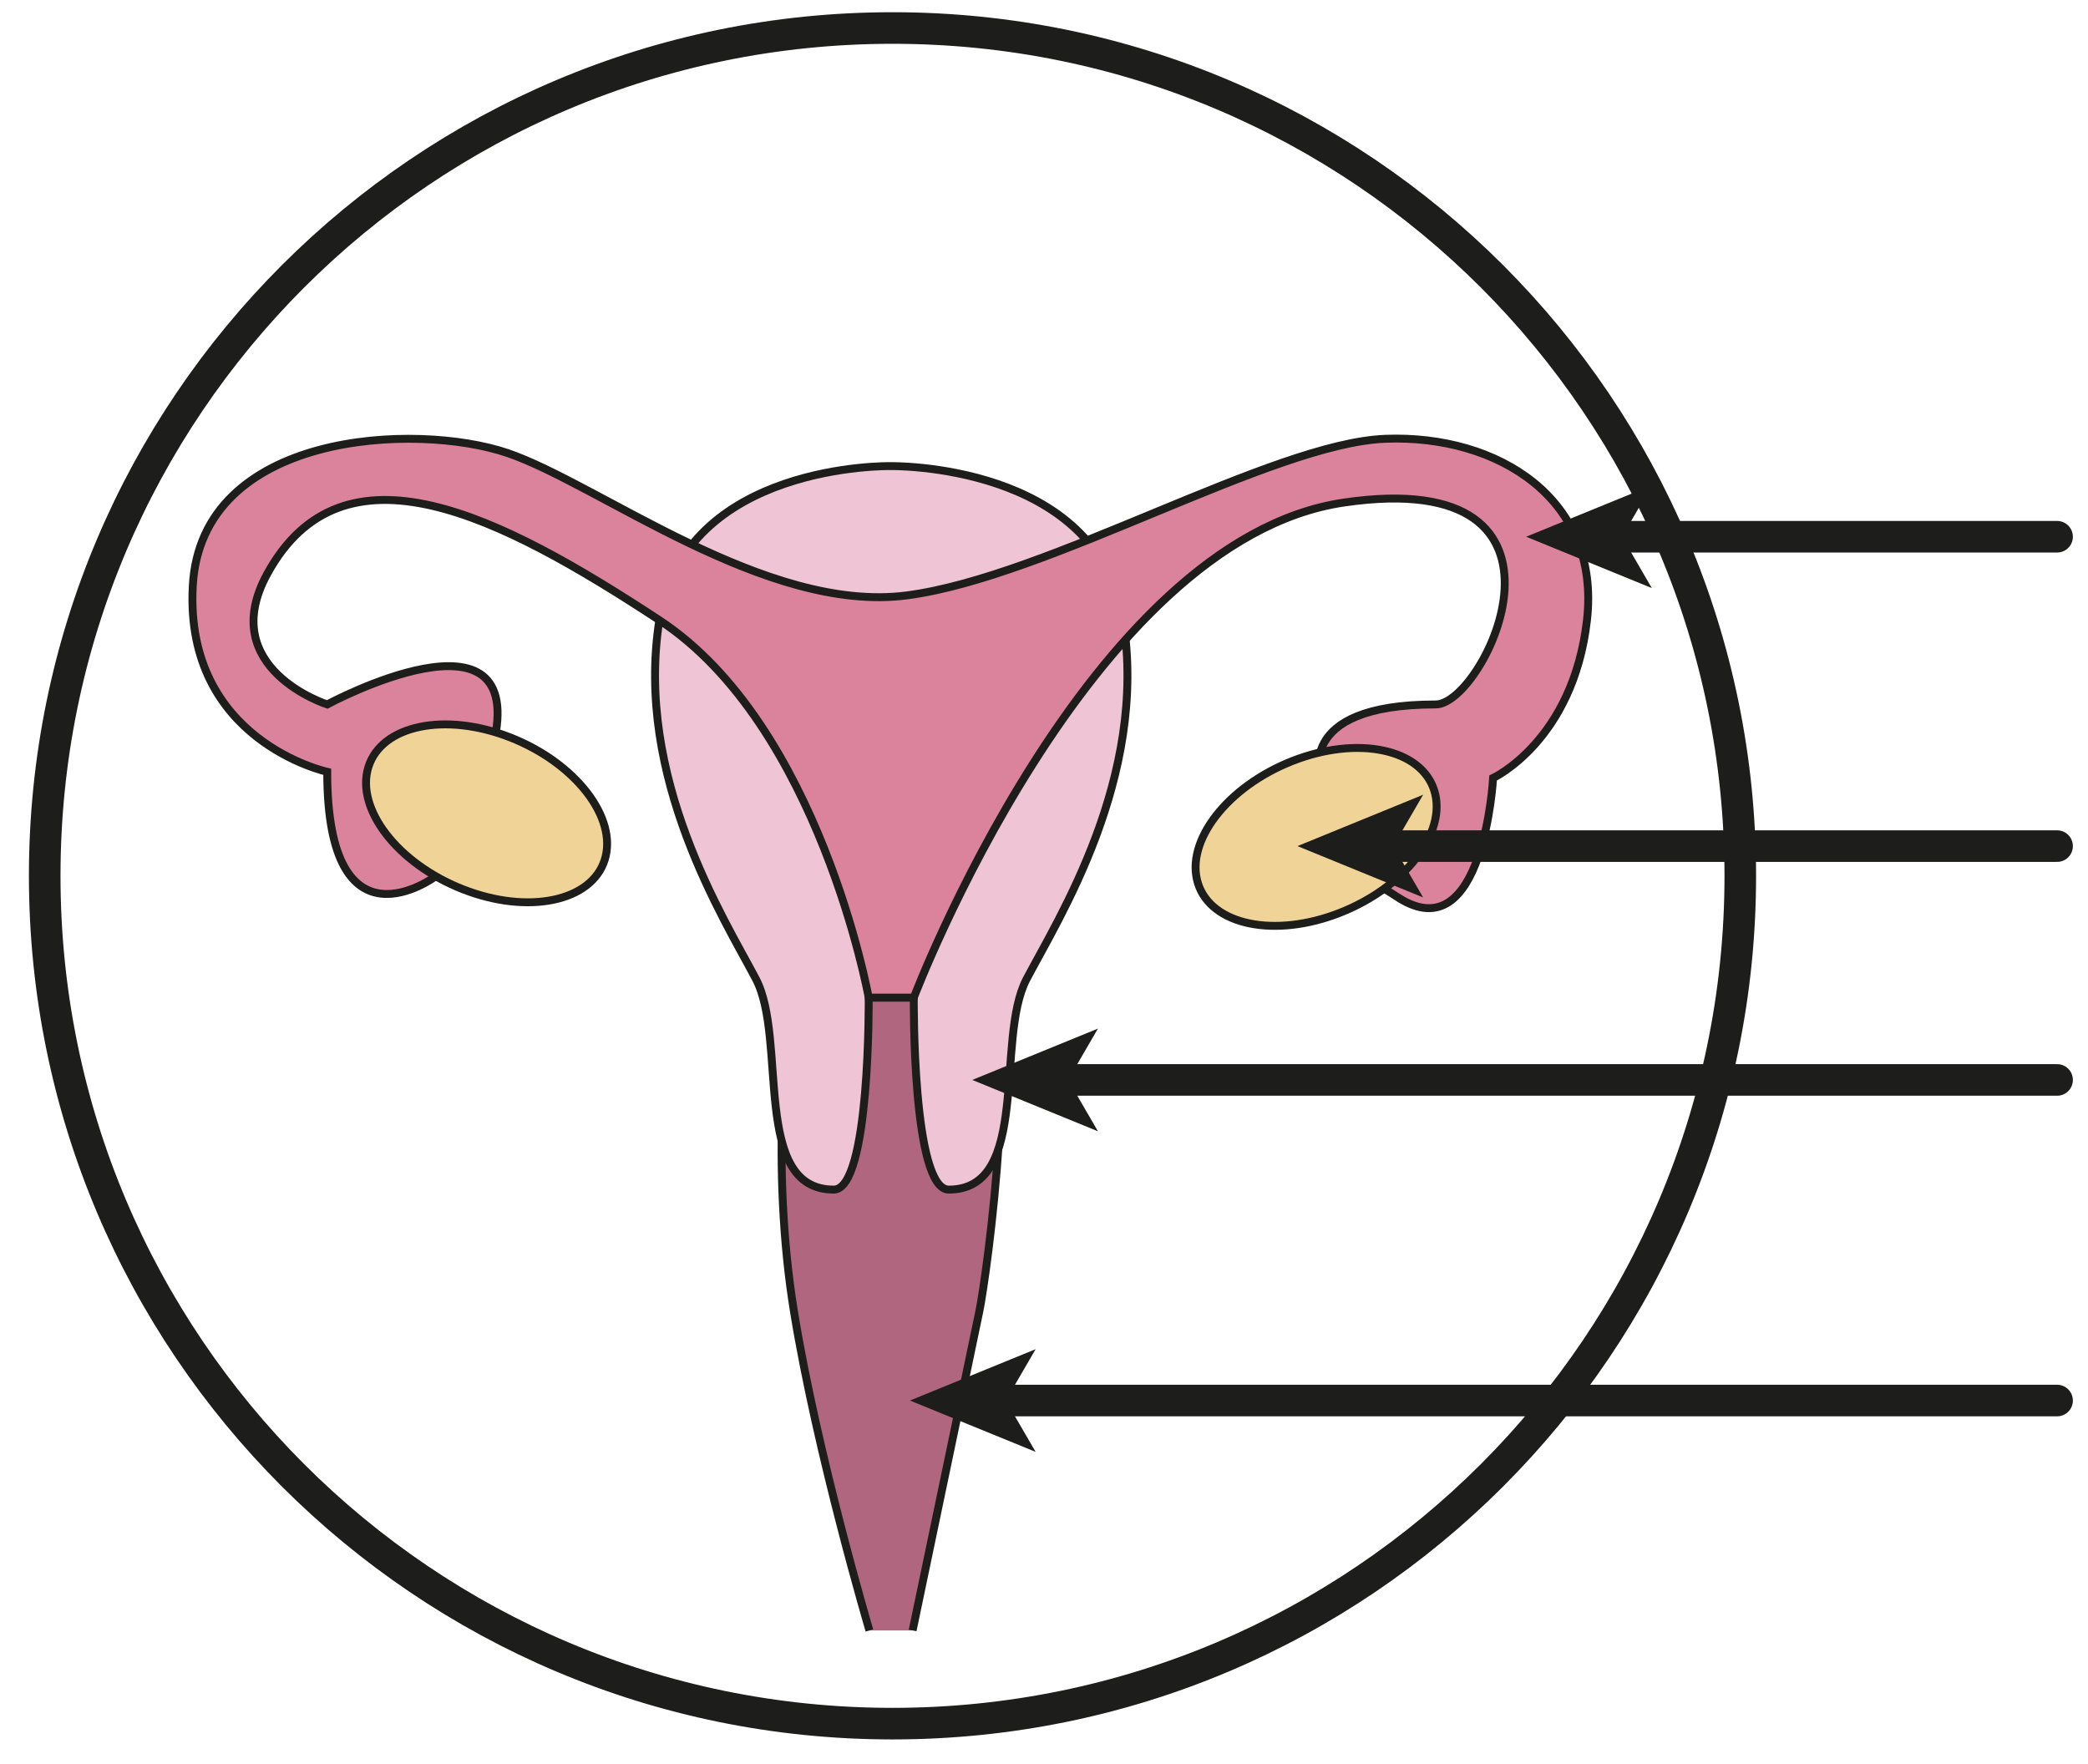 <?xml version="1.0" encoding="UTF-8" standalone="no"?>
<svg
   xmlns:dc="http://purl.org/dc/elements/1.1/"
   xmlns:cc="http://creativecommons.org/ns#"
   xmlns:rdf="http://www.w3.org/1999/02/22-rdf-syntax-ns#"
   xmlns:svg="http://www.w3.org/2000/svg"
   xmlns="http://www.w3.org/2000/svg"
   viewBox="0 0 352.567 297.876"
   height="297.876"
   width="352.567"
   xml:space="preserve"
   id="svg2"
   version="1.1"><defs
     id="defs6"><clipPath
       id="clipPath18"
       clipPathUnits="userSpaceOnUse"><path
         id="path16"
         d="M 0,223.407 H 264.425 V 0 H 0 Z" /></clipPath><clipPath
       id="clipPath62"
       clipPathUnits="userSpaceOnUse"><path
         id="path60"
         d="M 0,223.407 H 264.425 V 0 H 0 Z" /></clipPath></defs><g
     transform="matrix(1.333,0,0,-1.333,0,297.876)"
     id="g10"><g
       id="g12"><g
         clip-path="url(#clipPath18)"
         id="g14"><g
           transform="translate(115.604,16.937)"
           id="g20"><path
             id="path22"
             style="fill:#af667e;fill-opacity:1;fill-rule:nonzero;stroke:#1d1d1b;stroke-width:1;stroke-linecap:butt;stroke-linejoin:miter;stroke-miterlimit:10;stroke-dasharray:none;stroke-opacity:1"
             d="m 0,0 c 0,0 7.583,36.288 8.457,40.457 0.877,4.169 5.676,38.463 0,44.109 -5.673,5.646 -20.597,6.812 -22.649,0 -2.052,-6.813 -3.785,-26.099 -0.83,-44.223 C -12.067,22.219 -5.472,0 -5.472,0" /></g><g
           transform="translate(115.752,97.098)"
           id="g24"><path
             id="path26"
             style="fill:#efc4d4;fill-opacity:1;fill-rule:nonzero;stroke:none"
             d="m 0,0 c 0,0 -0.214,-24.32 4.431,-24.32 10.456,0 5.841,19.018 9.85,26.658 4.007,7.638 15.386,25.482 12.24,45.475 -3.146,19.994 -29.493,19.512 -29.493,19.512 0,0 -26.112,0.482 -29.26,-19.512 -3.148,-19.993 8.234,-37.837 12.241,-45.475 4.006,-7.64 -0.61,-26.658 9.85,-26.658 4.642,0 4.428,24.32 4.428,24.32 z" /></g><g
           transform="translate(115.752,97.098)"
           id="g28"><path
             id="path30"
             style="fill:none;stroke:#1d1d1b;stroke-width:1;stroke-linecap:round;stroke-linejoin:round;stroke-miterlimit:10;stroke-dasharray:none;stroke-opacity:1"
             d="m 0,0 c 0,0 -0.214,-24.32 4.431,-24.32 10.456,0 5.841,19.018 9.85,26.658 4.007,7.638 15.386,25.482 12.24,45.475 -3.146,19.994 -29.493,19.512 -29.493,19.512 0,0 -26.112,0.482 -29.26,-19.512 -3.148,-19.993 8.234,-37.837 12.241,-45.475 4.006,-7.64 -0.61,-26.658 9.85,-26.658 4.642,0 4.428,24.32 4.428,24.32 z" /></g><g
           transform="translate(177.162,109.739)"
           id="g32"><path
             id="path34"
             style="fill:#db839c;fill-opacity:1;fill-rule:nonzero;stroke:none"
             d="m 0,0 c 10.764,-6.822 11.975,15.179 11.975,15.179 0,0 10.138,4.704 11.889,19.993 1.747,15.289 -11.192,23.522 -25.531,22.972 -14.338,-0.549 -42.663,-17.483 -60.6,-19.836 -17.933,-2.352 -39.068,14.113 -50.609,18.034 -11.541,3.92 -38.818,2.744 -39.867,-16.858 -1.049,-19.601 17.03,-23.521 17.03,-23.521 0,-23.491 13.703,-13.26 13.703,-13.26 26.961,2.479 7.319,16.58 7.319,16.58 4.635,19.039 -21.022,5.211 -21.022,5.211 0,0 -14.176,4.536 -7.588,16.558 9.583,17.49 29.376,7.449 49.659,-5.88 20.284,-13.329 26.519,-47.813 26.519,-47.813 h 5.713 c 0,0 22.016,57.956 54.499,62.711 32.482,4.753 17.872,-25.576 11.624,-25.576 -18.332,0 -14.503,-9.649 -14.503,-9.649 0,0 -19.118,3.472 9.79,-14.845" /></g><g
           transform="translate(177.162,109.739)"
           id="g36"><path
             id="path38"
             style="fill:none;stroke:#1d1d1b;stroke-width:1;stroke-linecap:butt;stroke-linejoin:miter;stroke-miterlimit:10;stroke-dasharray:none;stroke-opacity:1"
             d="m 0,0 c 10.764,-6.822 11.975,15.179 11.975,15.179 0,0 10.138,4.704 11.889,19.993 1.747,15.289 -11.192,23.522 -25.531,22.972 -14.338,-0.549 -42.663,-17.483 -60.6,-19.836 -17.933,-2.352 -39.068,14.113 -50.609,18.034 -11.541,3.92 -38.818,2.744 -39.867,-16.858 -1.049,-19.601 17.03,-23.521 17.03,-23.521 0,-23.491 13.703,-13.26 13.703,-13.26 26.961,2.479 7.319,16.58 7.319,16.58 4.635,19.039 -21.022,5.211 -21.022,5.211 0,0 -14.176,4.536 -7.588,16.558 9.583,17.49 29.376,7.449 49.659,-5.88 20.284,-13.329 26.519,-47.813 26.519,-47.813 h 5.713 c 0,0 22.016,57.956 54.499,62.711 32.482,4.753 17.872,-25.576 11.624,-25.576 -18.332,0 -14.503,-9.649 -14.503,-9.649 0,0 -19.118,3.472 9.79,-14.845 z" /></g><g
           transform="translate(76.604,114.567)"
           id="g40"><path
             id="path42"
             style="fill:#efd397;fill-opacity:1;fill-rule:nonzero;stroke:none"
             d="m 0,0 c -1.657,-5.305 -9.705,-6.987 -17.966,-3.745 -8.268,3.239 -13.628,10.179 -11.971,15.485 1.659,5.311 9.704,6.99 17.969,3.749 C -3.7,12.247 1.657,5.31 0,0" /></g><g
           transform="translate(76.604,114.567)"
           id="g44"><path
             id="path46"
             style="fill:none;stroke:#1d1d1b;stroke-width:1;stroke-linecap:round;stroke-linejoin:round;stroke-miterlimit:10;stroke-dasharray:none;stroke-opacity:1"
             d="m 0,0 c -1.657,-5.305 -9.705,-6.987 -17.966,-3.745 -8.268,3.239 -13.628,10.179 -11.971,15.485 1.659,5.311 9.704,6.99 17.969,3.749 C -3.7,12.247 1.657,5.31 0,0 Z" /></g><g
           transform="translate(151.746,111.579)"
           id="g48"><path
             id="path50"
             style="fill:#efd397;fill-opacity:1;fill-rule:nonzero;stroke:none"
             d="m 0,0 c 1.66,-5.306 9.706,-6.984 17.97,-3.742 8.27,3.241 13.625,10.178 11.965,15.485 -1.653,5.309 -9.703,6.99 -17.966,3.749 C 3.705,12.25 -1.657,5.313 0,0" /></g><g
           transform="translate(151.746,111.579)"
           id="g52"><path
             id="path54"
             style="fill:none;stroke:#1d1d1b;stroke-width:1;stroke-linecap:round;stroke-linejoin:round;stroke-miterlimit:10;stroke-dasharray:none;stroke-opacity:1"
             d="m 0,0 c 1.66,-5.306 9.706,-6.984 17.97,-3.742 8.27,3.241 13.625,10.178 11.965,15.485 -1.653,5.309 -9.703,6.99 -17.966,3.749 C 3.705,12.25 -1.657,5.313 0,0 Z" /></g></g></g><g
       id="g56"><g
         clip-path="url(#clipPath62)"
         id="g58"><g
           transform="translate(220.446,112.524)"
           id="g64"><path
             id="path66"
             style="fill:none;stroke:#1d1d1b;stroke-width:4;stroke-linecap:butt;stroke-linejoin:round;stroke-miterlimit:10;stroke-dasharray:none;stroke-opacity:1"
             d="m 0,0 c 0,-59.311 -48.081,-107.391 -107.392,-107.391 -59.31,0 -107.391,48.08 -107.391,107.391 0,59.311 48.081,107.391 107.391,107.391 C -48.081,107.391 0,59.311 0,0 Z" /></g><g
           transform="translate(260.576,155.475)"
           id="g68"><path
             id="path70"
             style="fill:none;stroke:#1d1d1b;stroke-width:4;stroke-linecap:round;stroke-linejoin:miter;stroke-miterlimit:10;stroke-dasharray:none;stroke-opacity:1"
             d="M 0,0 H -55.959" /></g><g
           transform="translate(193.32,155.475)"
           id="g72"><path
             id="path74"
             style="fill:#1d1d1b;fill-opacity:1;fill-rule:nonzero;stroke:none"
             d="M 0,0 15.919,6.505 12.141,0 15.919,-6.503 Z" /></g><g
           transform="translate(260.576,116.289)"
           id="g76"><path
             id="path78"
             style="fill:none;stroke:#1d1d1b;stroke-width:4;stroke-linecap:round;stroke-linejoin:miter;stroke-miterlimit:10;stroke-dasharray:none;stroke-opacity:1"
             d="M 0,0 H -84.928" /></g><g
           transform="translate(164.351,116.289)"
           id="g80"><path
             id="path82"
             style="fill:#1d1d1b;fill-opacity:1;fill-rule:nonzero;stroke:none"
             d="M 0,0 15.919,6.505 12.141,0 15.919,-6.503 Z" /></g><g
           transform="translate(260.576,46.06)"
           id="g84"><path
             id="path86"
             style="fill:none;stroke:#1d1d1b;stroke-width:4;stroke-linecap:round;stroke-linejoin:miter;stroke-miterlimit:10;stroke-dasharray:none;stroke-opacity:1"
             d="M 0,0 H -134.012" /></g><g
           transform="translate(115.267,46.06)"
           id="g88"><path
             id="path90"
             style="fill:#1d1d1b;fill-opacity:1;fill-rule:nonzero;stroke:none"
             d="M 0,0 15.919,6.505 12.141,0 15.919,-6.503 Z" /></g><g
           transform="translate(260.576,86.669)"
           id="g92"><path
             id="path94"
             style="fill:none;stroke:#1d1d1b;stroke-width:4;stroke-linecap:round;stroke-linejoin:miter;stroke-miterlimit:10;stroke-dasharray:none;stroke-opacity:1"
             d="M 0,0 H -126.12" /></g><g
           transform="translate(123.159,86.669)"
           id="g96"><path
             id="path98"
             style="fill:#1d1d1b;fill-opacity:1;fill-rule:nonzero;stroke:none"
             d="M 0,0 15.919,6.505 12.141,0 15.919,-6.503 Z" /></g></g></g></g></svg>